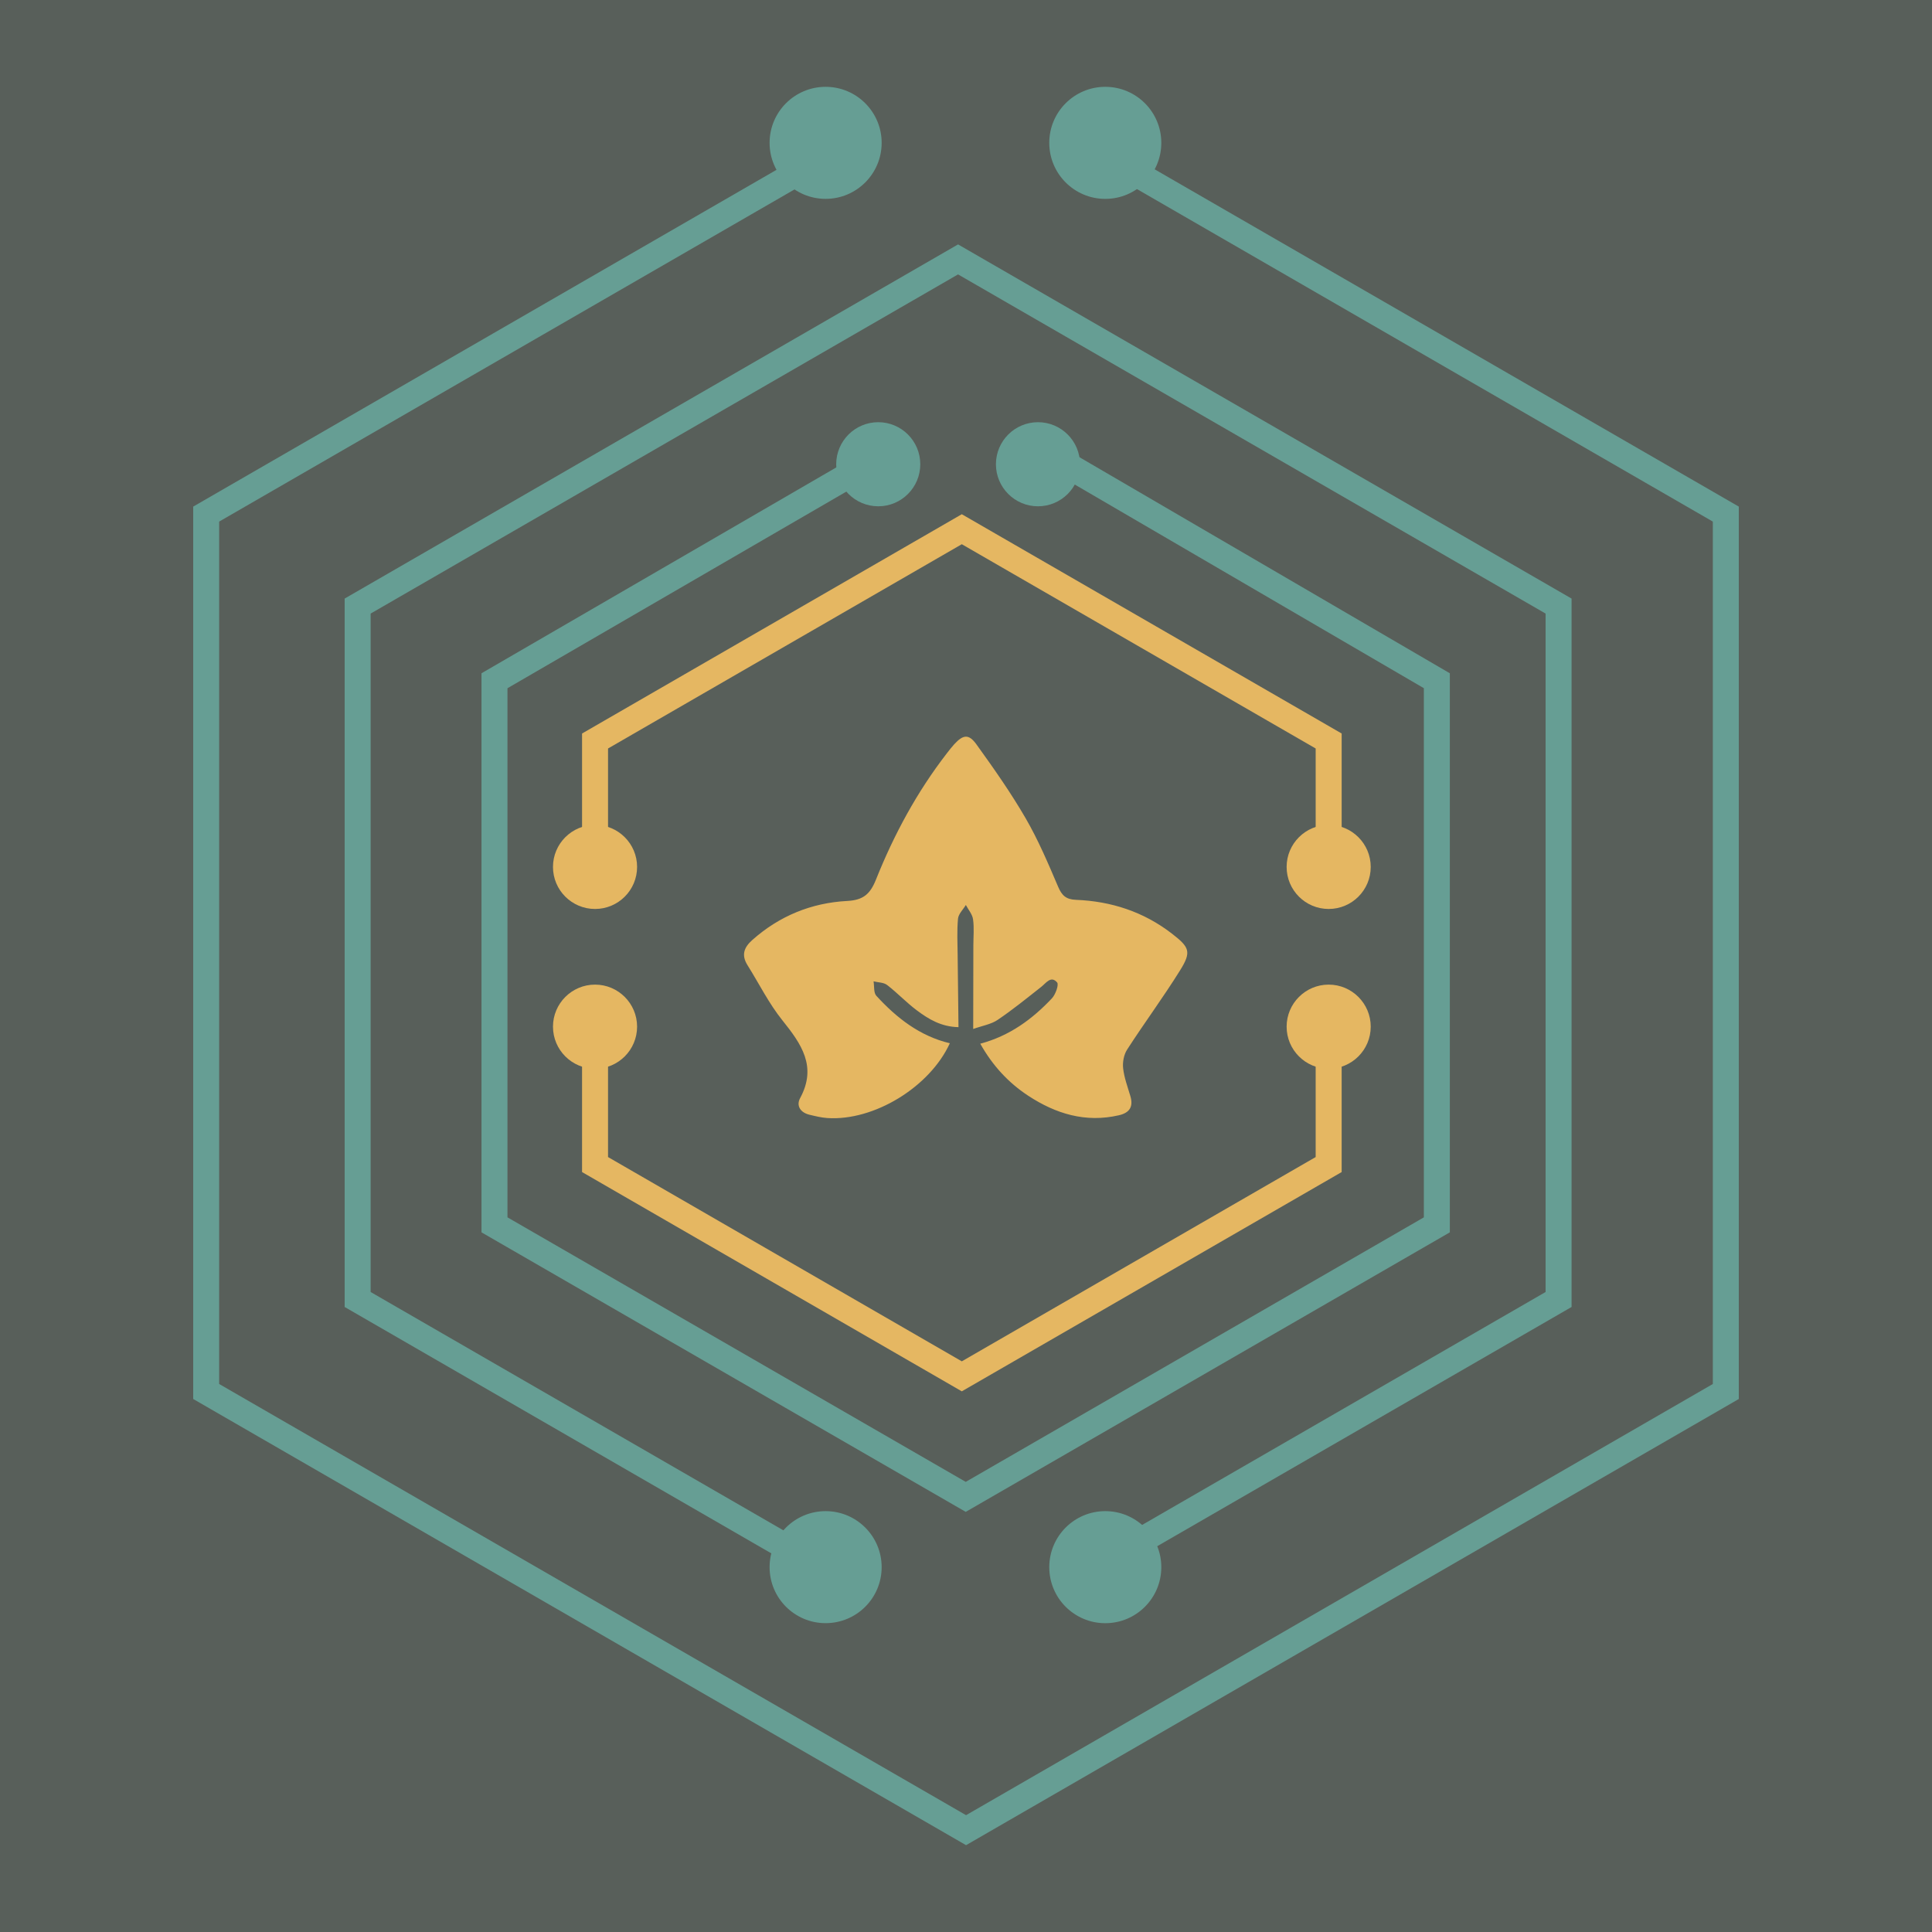 <svg xmlns="http://www.w3.org/2000/svg" width="500" height="500"><path fill="#585f5a" d="M0 0h500v500H0V0z"/><path fill-rule="evenodd" clip-rule="evenodd" fill="#E5B762" d="M253.694 270.108c7.582-2.01 13.453-6.337 18.545-11.741.936-.996 1.842-3.536 1.34-4.114-1.586-1.832-2.824.14-4.116 1.153-3.713 2.926-7.386 5.914-11.285 8.546-1.686 1.143-3.9 1.484-6.314 2.345.01-7.632.03-14.621.04-21.617.005-2.258.23-4.545-.08-6.759-.171-1.302-1.218-2.482-1.862-3.713-.709 1.178-1.917 2.323-2.033 3.557-.292 3.142-.122 6.319-.091 9.484.056 6.093.141 12.181.216 18.579-4.488-.096-7.743-2.078-10.767-4.34-2.702-2.017-5.039-4.522-7.712-6.576-.881-.679-2.314-.644-3.499-.94.216 1.273-.013 2.945.722 3.742 5.246 5.722 11.233 10.426 19.017 12.28-5.197 11.364-19.673 20.159-31.709 19.352-1.556-.104-3.109-.492-4.641-.859-2.323-.564-3.463-2.324-2.384-4.312 4.421-8.188.289-14.013-4.61-20.13-3.502-4.361-6.029-9.495-9.022-14.265-1.615-2.586-.953-4.555 1.24-6.504 7.033-6.251 15.312-9.62 24.569-10.11 4.151-.217 5.943-1.773 7.448-5.542 4.66-11.657 10.602-22.666 18.315-32.638.623-.804 1.242-1.614 1.926-2.365 2.314-2.518 3.773-2.744 5.766.039 4.474 6.212 8.896 12.497 12.729 19.109 3.266 5.634 5.831 11.699 8.397 17.707.971 2.269 2.038 3.293 4.608 3.398 9.116.365 17.483 3.067 24.815 8.722 4.583 3.547 5.155 4.7 2.147 9.522-4.337 6.974-9.247 13.597-13.705 20.506-.851 1.317-1.218 3.27-1.037 4.85.272 2.438 1.168 4.813 1.872 7.194.831 2.768-.231 4.331-2.964 4.96-8.613 1.995-16.33-.371-23.465-5.05-5.141-3.374-9.242-7.816-12.416-13.47"/><path fill="#669E94" d="M250.016 477.529L50 362.058V131.107l155.785-89.942 3.359 5.823-152.425 87.999v223.189l193.297 111.59 193.263-111.59V134.987L289.375 46.121l3.362-5.818L450 131.107v230.951z"/><path fill="#669E94" d="M293.979 403.337l-3.362-5.82 109.381-63.146V158.792L247.944 71.015 95.921 158.792v175.579l107.738 62.209-3.363 5.821-111.101-64.156V154.911l158.749-91.658 158.777 91.658v183.334z"/><path fill="#669E94" d="M286.049 391.081c8.011 0 14.496 6.495 14.496 14.5 0 8.01-6.485 14.5-14.496 14.5-8.01 0-14.5-6.49-14.5-14.5 0-8.005 6.49-14.5 14.5-14.5m-72.378 0c8.004 0 14.5 6.49 14.5 14.5s-6.497 14.49-14.5 14.49c-8.006 0-14.5-6.48-14.5-14.49s6.494-14.5 14.5-14.5m72.378-368.61c8.011 0 14.496 6.494 14.496 14.498 0 8.003-6.485 14.5-14.496 14.5-8.01 0-14.5-6.497-14.5-14.5 0-8.004 6.49-14.498 14.5-14.498m-72.378 0c8.004 0 14.5 6.489 14.5 14.498 0 8.003-6.497 14.495-14.5 14.495-8.006 0-14.5-6.492-14.5-14.495-.001-8.009 6.494-14.498 14.5-14.498m36.26 368.801l-125.319-72.34V174.24l93.798-54.421 3.371 5.816-90.446 52.477v136.939l118.596 68.457 118.561-68.457V178.104l-94.366-55.053 3.391-5.804 97.698 56.998v144.687z"/><path fill="#669E94" d="M238.167 120.15c0 6.002-4.87 10.879-10.876 10.879-6.009 0-10.884-4.877-10.884-10.879 0-6.01 4.875-10.886 10.884-10.886 6.006.001 10.876 4.877 10.876 10.886m41.343 0c0 6.002-4.871 10.879-10.883 10.879-6.008 0-10.883-4.877-10.883-10.879 0-6.01 4.875-10.886 10.883-10.886 6.012.001 10.883 4.877 10.883 10.886"/><path fill="#E5B762" d="M248.914 360.075l-98.278-56.747v-36.8h6.723v32.917l91.555 52.867 91.58-52.867v-31.691h6.727v35.574zm-91.553-131.867h-6.724V189.83l98.277-56.749 98.307 56.749v36.67h-6.727v-32.793l-91.58-52.865-91.553 52.865z"/><path fill="#E5B762" d="M153.997 254.818c6.003 0 10.881 4.877 10.881 10.88 0 6.013-4.878 10.886-10.881 10.886-6.007 0-10.884-4.873-10.884-10.886 0-6.003 4.877-10.88 10.884-10.88m0-41.337c6.003 0 10.881 4.873 10.881 10.88 0 6.013-4.878 10.88-10.881 10.88-6.007 0-10.884-4.867-10.884-10.88 0-6.007 4.877-10.88 10.884-10.88m189.863 41.337c6.003 0 10.883 4.877 10.883 10.88 0 6.013-4.88 10.886-10.883 10.886-6.007 0-10.883-4.873-10.883-10.886 0-6.003 4.876-10.88 10.883-10.88m0-41.337c6.003 0 10.883 4.873 10.883 10.88 0 6.013-4.88 10.88-10.883 10.88-6.007 0-10.883-4.867-10.883-10.88 0-6.007 4.876-10.88 10.883-10.88"/></svg>